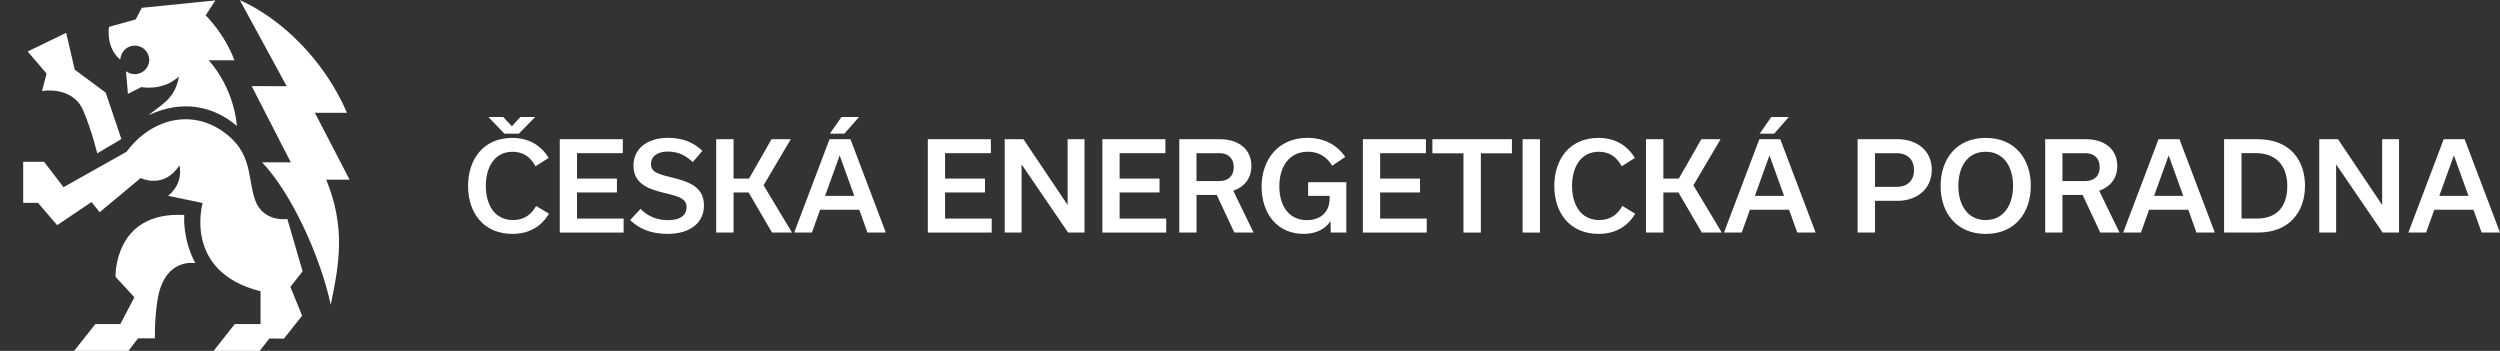 <svg width="513" height="72" viewBox="0 0 513 72" fill="none" xmlns="http://www.w3.org/2000/svg">
<rect x="0" y="0" width="513" height="72" fill="#333333" stroke="none"/>
<g clip-path="url(#clip0_551_294)">
<path d="M37.809 44.123C37.809 44.123 37.37 48.915 40.082 54C40.082 54 33.526 52.691 32.25 62.005C31.659 66.294 31.794 69.432 31.794 69.432H28.321L26.361 71.992H15.217L19.568 66.495H24.697L27.578 60.998L23.708 56.803C23.708 56.803 23.277 43.317 37.809 44.115V44.123Z" fill="white"/>
<path d="M25.981 31.133L13.037 38.408L9.04 33.206H4.757V41.622H7.798L11.727 46.204L18.782 41.455L20.447 43.544L28.87 36.529C28.87 36.529 33.593 38.912 36.804 33.936C36.804 33.936 37.843 37.485 34.489 40.179L41.586 41.664C41.586 41.664 37.463 55.762 53.465 59.765V66.504H48.168L43.842 71.992H53.297L55.274 69.457L58.256 69.491L61.991 64.783L59.591 58.867L62.092 55.67L58.966 44.937C58.966 44.937 53.998 45.701 52.35 41.043C50.72 36.42 51.936 31.343 45.785 27.004C39.127 22.305 30.991 24.411 25.972 31.133H25.981Z" fill="white"/>
<path d="M48.624 25.871C43.892 21.759 37.404 20.375 30.535 23.631C32.655 21.659 35.917 20.543 36.711 15.692C33.34 18.78 29.005 17.866 29.005 17.866L26.251 19.259L25.854 14.61C26.352 14.996 26.986 15.222 27.662 15.222C29.293 15.222 30.619 13.913 30.619 12.294C30.619 10.674 29.293 9.357 27.662 9.357C26.555 9.357 25.584 9.969 25.085 10.867C24.663 11.715 24.671 12.243 24.671 12.243C21.604 9.642 22.373 5.505 22.373 5.505L27.848 3.978L29.098 1.603L44.197 0.084L42.203 3.147C42.203 3.147 46.013 6.822 48.109 12.361H42.811C42.811 12.361 47.847 17.522 48.616 25.871H48.624Z" fill="white"/>
<path d="M19.948 31.469C20.497 31.15 24.908 28.532 24.908 28.532L21.689 19.007L15.335 14.299L13.578 6.739L5.678 10.557L9.556 15.097L8.618 18.688C8.618 18.688 14.896 17.497 17.101 22.724C18.934 27.071 19.948 31.469 19.948 31.469Z" fill="white"/>
<path d="M49.198 0L58.83 17.689L51.648 17.673L59.675 33.315H53.778C59.912 39.751 65.758 52.758 67.871 62.526C69.594 54.185 70.98 46.817 66.95 36.873H71.74L64.609 23.144H71.2C66.477 12.185 57.647 3.793 49.198 0.008V0Z" fill="white"/>
<path d="M96.049 38.173C96.049 32.559 99.31 28.296 105.089 28.296C108.477 28.296 111.037 29.815 112.575 32.417L109.888 34.112C108.883 32.24 107.354 31.141 105.191 31.141C101.448 31.141 99.69 34.355 99.69 38.123C99.69 41.891 101.397 45.155 105.292 45.155C107.48 45.155 109.035 44.056 110.015 42.26L112.651 43.855C111.122 46.422 108.629 47.992 105.14 47.992C99.335 47.992 96.049 43.804 96.049 38.165V38.173ZM106.466 27.424H103.501L100.214 24.008H103.256L105.039 25.905L106.771 24.008H109.812L106.475 27.424H106.466Z" fill="white"/>
<path d="M114.865 47.723V28.565H127.8V31.435H118.405V36.646H126.592V39.491H118.405V44.853H127.969V47.723H114.856H114.865Z" fill="white"/>
<path d="M129.304 45.155L131.441 42.864C132.844 44.333 134.804 45.18 136.992 45.18C139.679 45.18 140.887 44.131 140.887 42.512C140.887 40.741 139.206 40.263 136.316 39.592C133.106 38.82 129.988 37.72 129.988 34.003C129.988 30.688 132.548 28.288 137.119 28.288C140.11 28.288 142.391 29.262 144.123 30.957L142.138 33.273C140.803 31.922 139.121 31.099 137.068 31.099C134.736 31.099 133.579 32.199 133.579 33.642C133.579 35.387 135.184 35.765 138.023 36.462C141.411 37.309 144.453 38.358 144.453 42.151C144.453 45.592 141.791 47.992 136.967 47.992C133.655 47.992 131.162 46.993 129.304 45.147V45.155Z" fill="white"/>
<path d="M153.621 39.491H150.528V47.723H146.963V28.565H150.528V36.646H153.697L158.318 28.565H162.264L156.688 38.022L162.518 47.723H158.42L153.621 39.491Z" fill="white"/>
<path d="M176.323 43.032H168.288L166.606 47.723H162.965L170.223 28.565H174.515L181.772 47.723H178.004L176.323 43.032ZM175.292 40.187L172.326 31.955H172.276L169.31 40.187H175.284H175.292ZM173.281 27.424H170.29L172.673 24.008H176.264L173.273 27.424H173.281Z" fill="white"/>
<path d="M190.39 47.723V28.565H203.326V31.435H193.93V36.646H202.118V39.491H193.93V44.853H203.495V47.723H190.382H190.39Z" fill="white"/>
<path d="M222.539 28.565V47.723H219.177L209.68 33.801H209.629V47.723H206.165V28.565H210.009L219.024 41.983H219.075V28.565H222.539Z" fill="white"/>
<path d="M226.206 47.723V28.565H239.141V31.435H229.746V36.646H237.933V39.491H229.746V44.853H239.31V47.723H226.197H226.206Z" fill="white"/>
<path d="M249.669 39.994H245.529V47.723H241.989V28.565H250.328C254.122 28.565 256.784 30.587 256.784 34.053C256.784 36.671 255.254 38.392 253.066 39.138L257.231 47.715H253.286L249.669 39.986V39.994ZM245.521 37.15H250.269C251.849 37.15 253.159 36.277 253.159 34.305C253.159 32.333 251.849 31.435 250.269 31.435H245.521V37.15Z" fill="white"/>
<path d="M276.267 37.393V47.723H273.073L273.023 45.449H272.972C272.017 46.867 270.209 47.992 267.522 47.992C261.971 47.992 258.879 43.703 258.879 38.291C258.879 32.878 262.191 28.288 268.3 28.288C271.764 28.288 274.374 29.757 276.039 32.207L273.377 34.003C272.245 32.182 270.64 31.133 268.376 31.133C264.557 31.133 262.52 34.179 262.52 38.215C262.52 42.252 264.481 45.172 268.173 45.172C270.961 45.172 272.845 43.527 272.845 40.708V40.187H268.426V37.393H276.259H276.267Z" fill="white"/>
<path d="M279.663 47.723V28.565H292.598V31.435H283.203V36.646H291.39V39.491H283.203V44.853H292.767V47.723H279.654H279.663Z" fill="white"/>
<path d="M300.304 47.723V31.46H293.925V28.565H310.248V31.46H303.869V47.723H300.304Z" fill="white"/>
<path d="M312.437 47.723V28.565H316.002V47.723H312.437Z" fill="white"/>
<path d="M318.942 38.173C318.942 32.559 322.204 28.296 327.983 28.296C331.371 28.296 333.931 29.815 335.469 32.417L332.782 34.112C331.776 32.24 330.247 31.141 328.084 31.141C324.341 31.141 322.584 34.355 322.584 38.123C322.584 41.891 324.291 45.155 328.186 45.155C330.374 45.155 331.929 44.056 332.909 42.26L335.545 43.854C334.015 46.422 331.523 47.992 328.034 47.992C322.229 47.992 318.942 43.804 318.942 38.165V38.173Z" fill="white"/>
<path d="M344.417 39.491H341.324V47.723H337.759V28.565H341.324V36.646H344.493L349.114 28.565H353.06L347.484 38.022L353.313 47.723H349.216L344.417 39.491Z" fill="white"/>
<path d="M367.119 43.032H359.084L357.402 47.723H353.761L361.018 28.565H365.311L372.568 47.723H368.8L367.119 43.032ZM366.088 40.187L363.122 31.955H363.072L360.106 40.187H366.079H366.088ZM364.077 27.424H361.086L363.469 24.008H367.06L364.069 27.424H364.077Z" fill="white"/>
<path d="M389.399 28.565C393.243 28.565 396.403 30.814 396.403 34.825C396.403 38.836 393.311 41.211 389.323 41.211H384.752V47.723H381.187V28.565H389.399ZM389.272 38.341C391.182 38.341 392.762 37.242 392.762 34.901C392.762 32.559 391.182 31.435 389.272 31.435H384.752V38.341H389.272Z" fill="white"/>
<path d="M407.454 28.296C413.529 28.296 416.723 32.66 416.723 38.123C416.723 43.586 413.529 48 407.48 48C401.43 48 398.211 43.636 398.211 38.173C398.211 32.71 401.405 28.296 407.454 28.296ZM407.48 45.155C411.248 45.155 413.081 41.916 413.081 38.148C413.081 34.38 411.298 31.141 407.454 31.141C403.61 31.141 401.852 34.38 401.852 38.148C401.852 41.916 403.635 45.155 407.48 45.155Z" fill="white"/>
<path d="M427.352 39.994H423.212V47.723H419.672V28.565H428.011C431.805 28.565 434.466 30.587 434.466 34.053C434.466 36.671 432.937 38.392 430.749 39.138L434.914 47.715H430.968L427.352 39.986V39.994ZM423.212 37.15H427.96C429.54 37.15 430.85 36.277 430.85 34.305C430.85 32.333 429.54 31.435 427.96 31.435H423.212V37.15Z" fill="white"/>
<path d="M449.033 43.032H440.998L439.316 47.723H435.675L442.932 28.565H447.225L454.482 47.723H450.714L449.033 43.032ZM448.002 40.187L445.036 31.955H444.986L442.02 40.187H447.993H448.002Z" fill="white"/>
<path d="M456.391 28.565H463.269C469.977 28.565 472.985 32.954 472.985 38.115C472.985 43.754 469.496 47.715 463.412 47.715H456.383V28.557L456.391 28.565ZM463.1 44.853C466.995 44.853 469.352 42.629 469.352 38.165C469.352 33.701 466.741 31.427 462.922 31.427H459.957V44.845H463.1V44.853Z" fill="white"/>
<path d="M492.283 28.565V47.723H488.921L479.424 33.801H479.373V47.723H475.909V28.565H479.753L488.769 41.983H488.819V28.565H492.283Z" fill="white"/>
<path d="M507.55 43.032H499.515L497.834 47.723H494.192L501.45 28.565H505.742L513 47.723H509.232L507.55 43.032ZM506.528 40.187L503.562 31.955H503.512L500.546 40.187H506.52H506.528Z" fill="white"/>
</g>
<defs>
<clipPath id="clip0_551_294">
<rect width="513" height="72" fill="white"/>
</clipPath>
</defs>
</svg>
